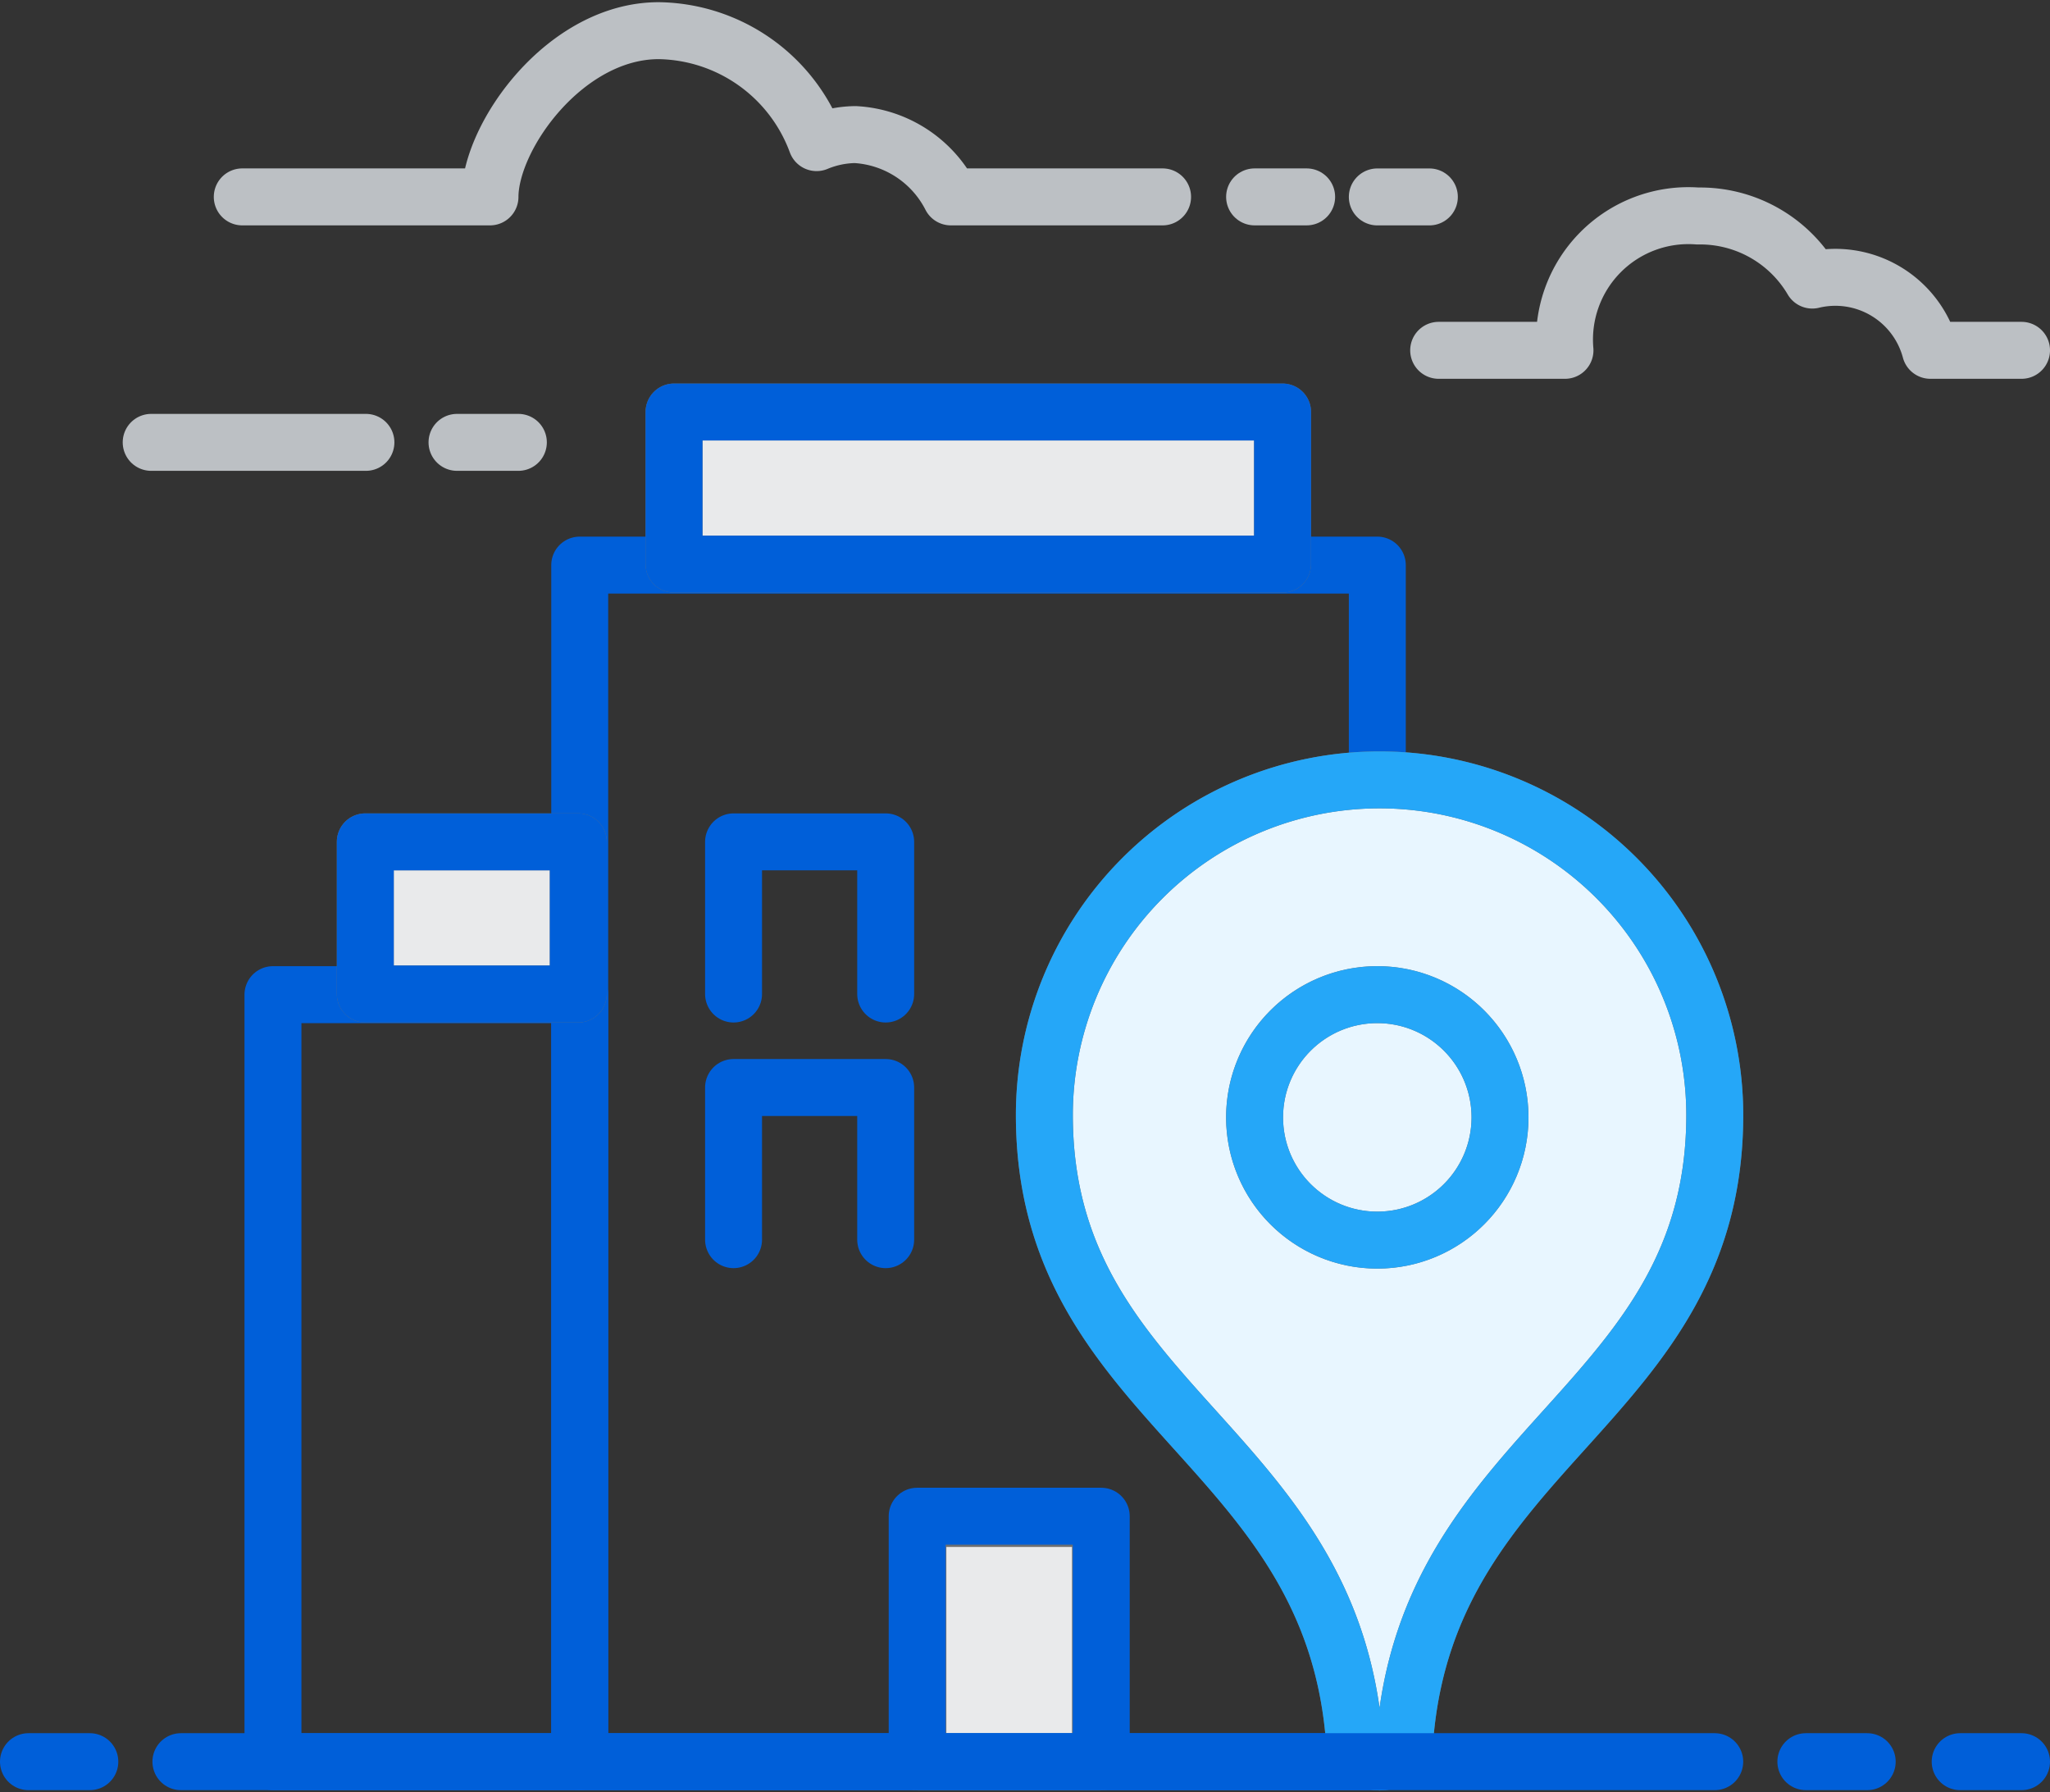 <svg xmlns="http://www.w3.org/2000/svg" xmlns:xlink="http://www.w3.org/1999/xlink" width="72" height="62.941" viewBox="0 0 72 62.941">
  <rect x="0" y="0" width="72" height="62.941" fill="#333333" stroke="none"/>
  <defs>
    <clipPath id="clip-path">
      <rect id="Rectangle_5231" data-name="Rectangle 5231" width="68.955" height="62.941" fill="none" stroke="#005fd9" stroke-linecap="round" stroke-linejoin="round" stroke-width="2"/>
    </clipPath>
    <clipPath id="clip-path-2">
      <rect id="Rectangle_5236" data-name="Rectangle 5236" width="68.955" height="62.941" fill="none" stroke="#707070" stroke-linecap="round" stroke-linejoin="round" stroke-width="2"/>
    </clipPath>
  </defs>
  <g id="Group_979" data-name="Group 979" transform="translate(1)">
    <g id="Group_972" data-name="Group 972" transform="translate(1.045 0)">
      <g id="Group_971" data-name="Group 971" clip-path="url(#clip-path)">
        <rect id="Rectangle_5230" data-name="Rectangle 5230" width="28.013" height="42.02" transform="translate(18.316 19.844)" fill="none" stroke="#005fd9" stroke-linecap="round" stroke-linejoin="round" stroke-miterlimit="10" stroke-width="2"/>
      </g>
    </g>
    <rect id="Rectangle_5232" data-name="Rectangle 5232" width="21.373" height="5.343" transform="translate(22.673 14.468)" fill="#e9eaeb" stroke="#707070" stroke-linecap="round" stroke-linejoin="round" stroke-width="2"/>
    <rect id="Rectangle_5233" data-name="Rectangle 5233" width="21.373" height="5.343" transform="translate(22.673 14.468)" fill="none" stroke="#005fd9" stroke-linecap="round" stroke-linejoin="round" stroke-miterlimit="10" stroke-width="2"/>
    <rect id="Rectangle_5234" data-name="Rectangle 5234" width="6.412" height="8.549" transform="translate(31.238 53.323)" fill="#e9eaeb" stroke="#707070" stroke-linecap="round" stroke-linejoin="round" stroke-width="2"/>
    <g id="Group_974" data-name="Group 974" transform="translate(1.045 0)">
      <g id="Group_973" data-name="Group 973" clip-path="url(#clip-path-2)">
        <rect id="Rectangle_5235" data-name="Rectangle 5235" width="6.465" height="8.619" transform="translate(30.168 53.244)" fill="none" stroke="#005fd9" stroke-linecap="round" stroke-linejoin="round" stroke-miterlimit="10" stroke-width="2"/>
      </g>
    </g>
    <path id="Path_8537" data-name="Path 8537" d="M22,32.761V27.418h5.343v5.343" transform="translate(2.764 2.145)" fill="none" stroke="#005fd9" stroke-linecap="round" stroke-linejoin="round" stroke-miterlimit="10" stroke-width="2"/>
    <path id="Path_8538" data-name="Path 8538" d="M22,40.761V35.418h5.343v5.343" transform="translate(2.764 2.771)" fill="none" stroke="#005fd9" stroke-linecap="round" stroke-linejoin="round" stroke-miterlimit="10" stroke-width="2"/>
    <g id="Group_976" data-name="Group 976" transform="translate(1.045 0)">
      <g id="Group_975" data-name="Group 975" clip-path="url(#clip-path)">
        <rect id="Rectangle_5237" data-name="Rectangle 5237" width="10.774" height="26.936" transform="translate(7.542 34.928)" fill="none" stroke="#005fd9" stroke-linecap="round" stroke-linejoin="round" stroke-miterlimit="10" stroke-width="2"/>
      </g>
    </g>
    <rect id="Rectangle_5239" data-name="Rectangle 5239" width="7.481" height="5.343" transform="translate(11.83 29.563)" fill="#e9eaeb" stroke="#707070" stroke-linecap="round" stroke-linejoin="round" stroke-width="2"/>
    <rect id="Rectangle_5240" data-name="Rectangle 5240" width="7.481" height="5.343" transform="translate(11.83 29.563)" fill="none" stroke="#005fd9" stroke-linecap="round" stroke-linejoin="round" stroke-miterlimit="10" stroke-width="2"/>
    <g id="Group_978" data-name="Group 978" transform="translate(0 1.077)">
      <g id="Group_980" data-name="Group 980" transform="translate(0 0)">
        <path id="Path_8539" data-name="Path 8539" d="M43.919,25.418A11.773,11.773,0,0,0,32.146,37.191c0,10.161,10.041,11.535,10.883,21.864a.891.891,0,0,0,1.78,0c.843-10.329,10.883-11.7,10.883-21.864A11.773,11.773,0,0,0,43.919,25.418" transform="translate(3.534 0.891)" fill="#e8f6ff" stroke="#707070" stroke-linecap="round" stroke-linejoin="round" stroke-width="2"/>
        <path id="Path_8540" data-name="Path 8540" d="M43.919,25.418A11.773,11.773,0,0,0,32.146,37.191c0,10.161,10.041,11.535,10.883,21.864a.891.891,0,0,0,1.78,0c.843-10.329,10.883-11.7,10.883-21.864A11.773,11.773,0,0,0,43.919,25.418Z" transform="translate(3.534 0.891)" fill="none" stroke="#25a7f8" stroke-linecap="round" stroke-linejoin="round" stroke-miterlimit="10" stroke-width="2"/>
        <path id="Path_8541" data-name="Path 8541" d="M47.619,36.728a4.31,4.31,0,1,1-4.31-4.31,4.31,4.31,0,0,1,4.31,4.31" transform="translate(4.064 1.433)" fill="#e8f6ff" stroke="#707070" stroke-linecap="round" stroke-linejoin="round" stroke-width="2"/>
        <circle id="Ellipse_16" data-name="Ellipse 16" cx="4.31" cy="4.31" r="4.31" transform="translate(43.064 33.851)" fill="none" stroke="#25a7f8" stroke-linecap="round" stroke-linejoin="round" stroke-miterlimit="10" stroke-width="2"/>
        <line id="Line_44" data-name="Line 44" x2="53.871" transform="translate(5.354 60.786)" fill="none" stroke="#005fd9" stroke-linecap="round" stroke-miterlimit="10" stroke-width="2"/>
        <path id="Path_8542" data-name="Path 8542" d="M38.323,6.837H30.887a4.018,4.018,0,0,0-3.36-2.188,3.651,3.651,0,0,0-1.356.282A6,6,0,0,0,20.627,1C17.358,1,14.708,4.683,14.7,6.837H6" transform="translate(1.509 -1)" fill="none" stroke="#bcc0c4" stroke-linecap="round" stroke-linejoin="round" stroke-miterlimit="10" stroke-width="2"/>
        <line id="Line_45" data-name="Line 45" x1="7.542" transform="translate(4.31 14.457)" fill="none" stroke="#bcc0c4" stroke-linecap="round" stroke-miterlimit="10" stroke-width="2"/>
        <path id="Path_8543" data-name="Path 8543" d="M65.471,11.757h-3.2A3.456,3.456,0,0,0,58.122,9.29,4.57,4.57,0,0,0,54.1,7.04a4.352,4.352,0,0,0-4.664,4.717H45" transform="translate(4.529 -0.532)" fill="none" stroke="#bcc0c4" stroke-linecap="round" stroke-linejoin="round" stroke-miterlimit="10" stroke-width="2"/>
        <line id="Line_46" data-name="Line 46" x2="2.155" transform="translate(15.051 14.457)" fill="none" stroke="#bcc0c4" stroke-linecap="round" stroke-miterlimit="10" stroke-width="2"/>
        <line id="Line_47" data-name="Line 47" x2="1.828" transform="translate(43.064 5.837)" fill="none" stroke="#bcc0c4" stroke-linecap="round" stroke-miterlimit="10" stroke-width="2"/>
        <line id="Line_53" data-name="Line 53" x2="1.828" transform="translate(47.374 5.838)" fill="none" stroke="#bcc0c4" stroke-linecap="round" stroke-miterlimit="10" stroke-width="2"/>
        <line id="Line_49" data-name="Line 49" x1="2.155" transform="translate(0 60.786)" fill="none" stroke="#005fd9" stroke-linecap="round" stroke-miterlimit="10" stroke-width="2"/>
        <line id="Line_51" data-name="Line 51" x2="2.155" transform="translate(67.845 60.786)" fill="none" stroke="#005fd9" stroke-linecap="round" stroke-miterlimit="10" stroke-width="2"/>
        <line id="Line_52" data-name="Line 52" x2="2.155" transform="translate(62.425 60.786)" fill="none" stroke="#005fd9" stroke-linecap="round" stroke-miterlimit="10" stroke-width="2"/>
      </g>
    </g>
  </g>
</svg>
